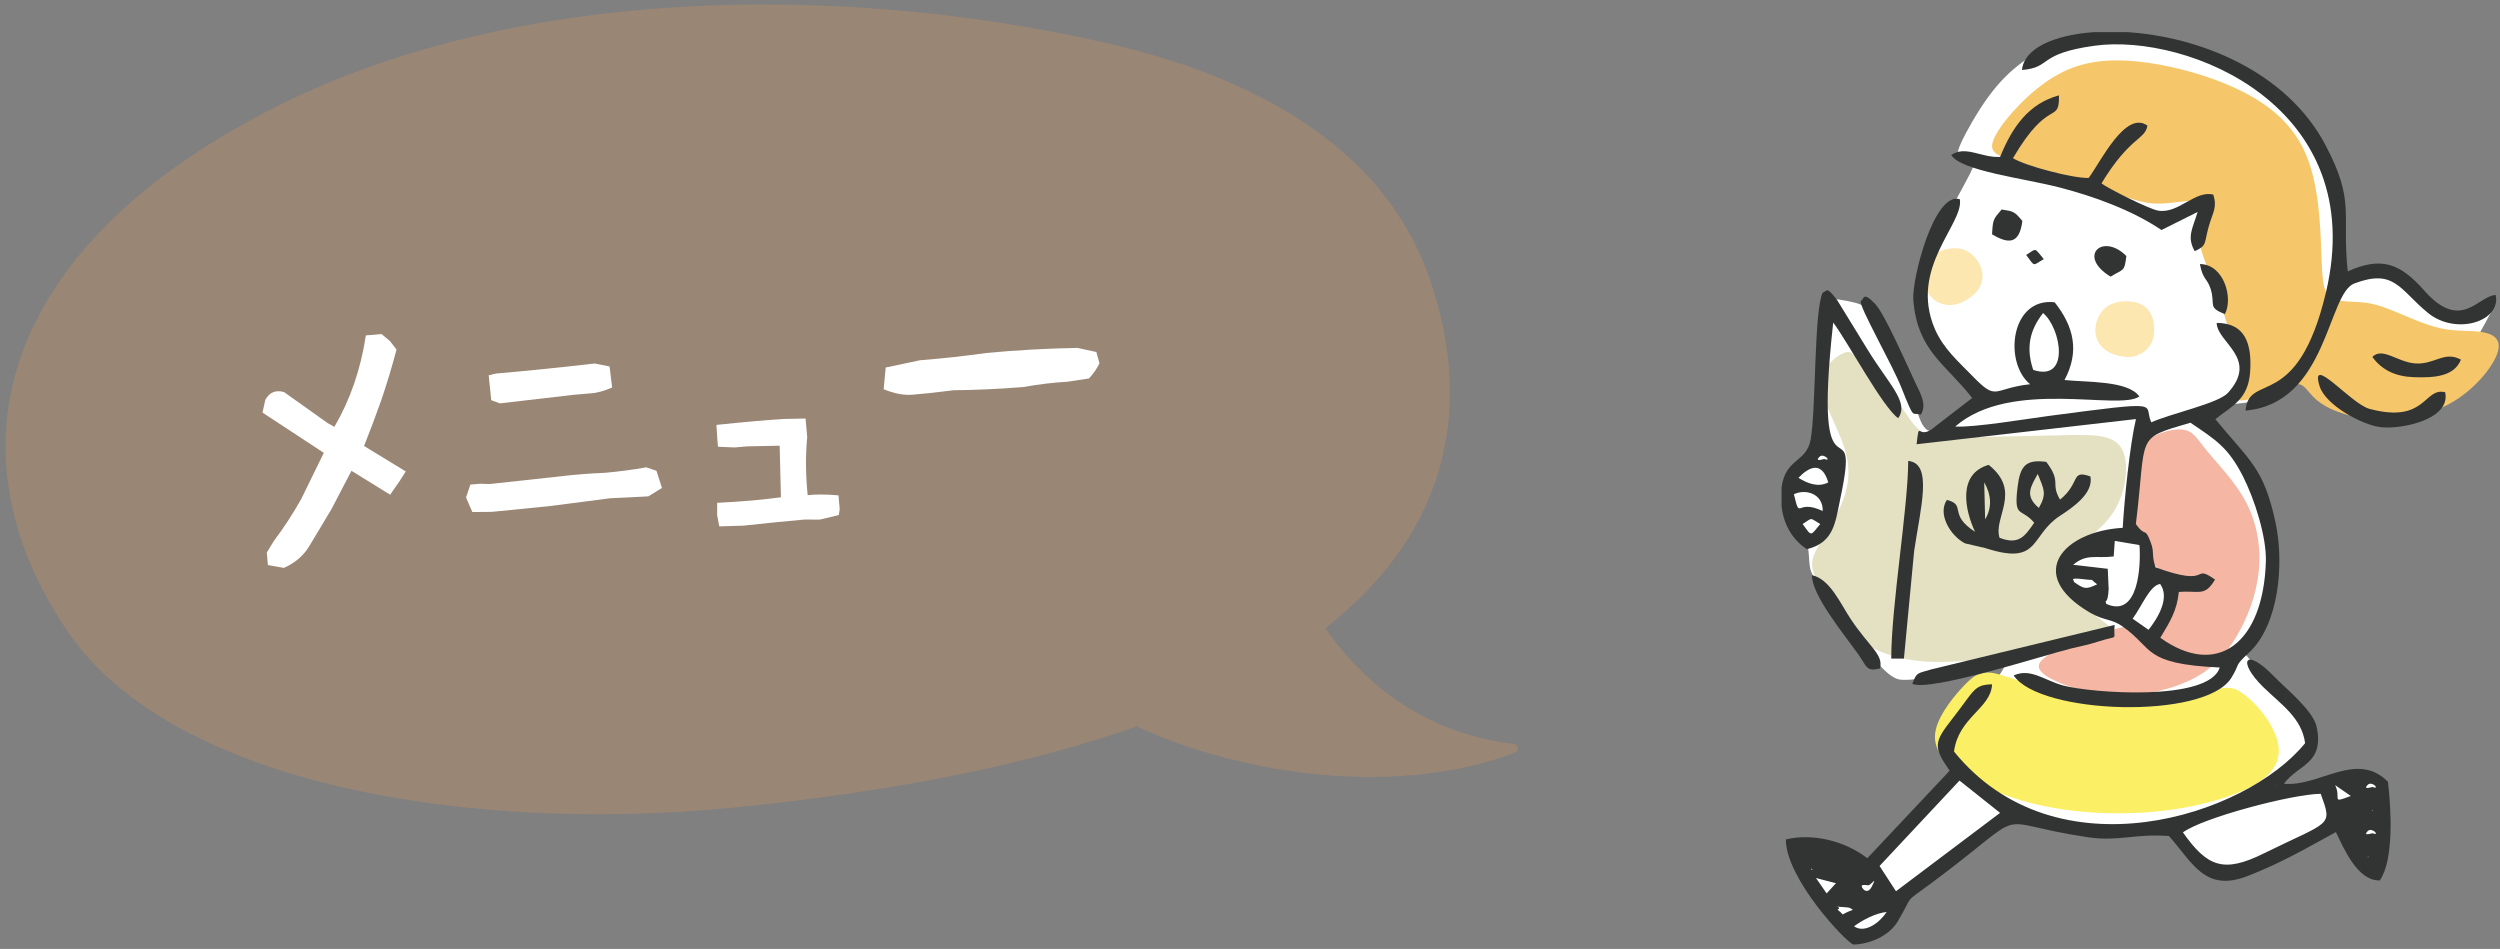 <svg width="274" height="104" viewBox="0 0 274 104" fill="none" xmlns="http://www.w3.org/2000/svg">
<rect x="0" y="0" width="274" height="104" fill="#808080" stroke="none"/>
<path d="M165.85 82.03C155.46 80.81 148.7 74.8 144.56 68.75C160.81 56.31 159.89 40.98 156.09 30.36C151.74 18.19 140.06 9.47 120.84 5.13C91.75 -1.44 55.76 -1.09 29.27 12.76C0.58 27.75 -5.43 49.32 7.79 68.87C19.03 85.5 51.42 90.89 80.47 88C99.12 86.15 113.54 83.01 124.6 79.07C134.73 83.85 151.86 87.26 165.85 82.03Z" fill="#998675"/>
<path d="M165.85 82.03C155.46 80.81 148.7 74.8 144.56 68.75C160.81 56.31 159.89 40.98 156.09 30.36C151.74 18.19 140.06 9.47 120.84 5.13C91.75 -1.44 55.76 -1.09 29.27 12.76C0.58 27.75 -5.43 49.32 7.79 68.87C19.03 85.5 51.42 90.89 80.47 88C99.12 86.15 113.54 83.01 124.6 79.07C134.73 83.85 151.86 87.26 165.85 82.03Z" stroke="#998675" stroke-miterlimit="10" stroke-linecap="round" stroke-linejoin="round"/>
<path d="M29.36 61.93L29.24 60.56L30 59.31C31.08 57.88 32.09 56.34 33.02 54.68L35.49 49.63L28.77 45.22L29.08 43.82C29.53 42.99 30.22 42.71 31.13 42.97L35.91 46.37L36.65 46.78C38.38 43.82 39.53 40.49 40.1 36.76L41.82 36.61L42.75 37.39L43.46 38.31C42.95 40.24 42.39 42.1 41.78 43.88C41.17 45.61 40.54 47.28 39.9 48.88L44.47 51.67L43.81 52.71L42.76 54.22L38.52 51.6L36.33 55.8C35.53 57.13 34.72 58.48 33.89 59.87C33.25 60.92 32.32 61.71 31.11 62.24L29.36 61.93Z" fill="white"/>
<path d="M51.77 56.12L51.08 54.53L51.55 53.11L52.64 53.02L53.66 53.05L61.3 52.22C62.93 52.02 64.6 51.89 66.3 51.82C67.78 51.69 69.3 51.49 70.85 51.22L71.95 51.6L72.55 53.48L71.06 54.4L68.95 54.51L66.87 54.61C64.79 54.87 62.58 55.16 60.22 55.47L53.9 56.1L51.77 56.12ZM53.84 43.86L53.56 41.13L54.37 40.94C57.94 40.63 61.53 40.26 65.17 39.84L66.81 40.17L67.09 42.47C66.18 42.86 65.4 43.08 64.75 43.11L62.88 43.27L54.78 44.21L53.84 43.86Z" fill="white"/>
<path d="M81.5 57.61L78.83 57.69L78.6 56.45V55.11C81.42 54.97 83.75 54.76 85.59 54.5L85.45 48.85C84.69 48.86 83.51 48.89 81.92 48.92L80.51 49.04L78.69 48.96L78.61 48.02L78.52 46.57C81.59 46.25 84.04 46.03 85.9 45.92L88.29 45.87L88.47 47.9C88.28 49.88 88.29 52.01 88.52 54.27C89.38 54.17 90.5 54.17 91.9 54.29L92.03 55.81L91.93 56.45L89.85 56.95L88.2 56.94C85.97 57.14 83.73 57.36 81.5 57.61Z" fill="white"/>
<path d="M96.85 42.66L97.07 40.28C98.28 40.02 99.54 39.75 100.85 39.48C103.19 39.3 105.6 39.04 108.06 38.69C111.34 38.38 114.68 38.19 118.08 38.13L120.16 38.58L120.5 39.81C120.24 40.38 119.85 40.94 119.35 41.48L116.98 41.84C115.49 41.92 113.88 42.11 112.15 42.42C109.39 42.64 106.84 42.75 104.51 42.77C102.46 43.03 100.95 43.19 99.99 43.26C99.05 43.34 97.99 43.13 96.85 42.66Z" fill="white"/>
<path fill-rule="evenodd" clip-rule="evenodd" d="M211.46 28.03C211.92 26.86 212.66 25.24 213.35 23.87C214.04 22.5 214.67 21.36 215.21 20.37C215.75 19.38 216.19 18.53 216.33 18.09C216.47 17.65 216.3 17.62 215.98 17.55C215.66 17.49 215.19 17.39 214.87 17.24C214.55 17.09 214.38 16.9 214.92 15.69C215.46 14.48 216.71 12.27 217.93 10.6C219.15 8.93 220.34 7.79 221.62 6.84C222.9 5.89 224.27 5.12 226.16 4.66C228.06 4.2 230.48 4.04 232.68 4.09C234.88 4.14 236.86 4.39 239.25 5.13C241.64 5.87 244.43 7.1 246.97 8.85C249.51 10.6 251.8 12.87 253.34 15.04C254.88 17.21 255.67 19.26 256.07 21.18C256.47 23.09 256.48 24.86 256.39 26.47C256.31 28.08 256.13 29.54 256.04 30.26C255.95 30.99 255.95 30.99 256.52 30.81C257.09 30.63 258.22 30.27 259.35 30.03C260.48 29.78 261.62 29.65 262.46 29.93C263.3 30.21 263.85 30.89 264.51 31.67C265.16 32.45 265.92 33.32 266.93 33.85C267.94 34.38 269.19 34.57 270.36 34.32C271.53 34.07 272.63 33.38 273.08 33.28C273.53 33.18 273.34 33.66 272.45 35.28C271.56 36.91 269.99 39.68 268.86 41.43C267.74 43.18 267.07 43.92 266.4 44.54C265.73 45.17 265.04 45.68 263.9 45.92C262.75 46.16 261.13 46.12 259.97 45.84C258.8 45.56 258.09 45.04 257.35 44.4C256.61 43.76 255.85 43.02 255.1 42.29C254.35 41.56 253.62 40.85 253.16 40.52C252.71 40.19 252.54 40.23 252.18 40.54C251.82 40.85 251.27 41.43 250.62 41.95C249.97 42.47 249.23 42.94 248.56 43.3C247.89 43.66 247.31 43.92 246.57 44.06C245.83 44.21 244.94 44.24 244.24 44.37C243.55 44.5 243.06 44.71 242.44 44.88C241.82 45.06 241.07 45.2 240.7 45.27C240.33 45.34 240.33 45.34 240.47 45.48C240.62 45.62 240.91 45.88 241.54 46.32C242.17 46.75 243.13 47.35 243.94 48.16C244.75 48.97 245.4 50 246.19 51.44C246.98 52.88 247.9 54.74 248.39 56.28C248.87 57.82 248.92 59.04 248.92 60.32C248.91 61.6 248.85 62.96 248.65 64.31C248.45 65.66 248.1 67.02 247.74 68.03C247.38 69.05 247.01 69.72 246.67 70.21C246.34 70.69 246.04 70.98 245.97 71.22C245.9 71.46 246.04 71.65 246.52 72.22C247 72.79 247.82 73.74 248.64 74.61C249.45 75.48 250.26 76.28 250.96 77.02C251.66 77.76 252.25 78.45 252.62 79.03C253 79.61 253.16 80.07 253.28 80.5C253.4 80.94 253.48 81.35 253.1 81.96C252.72 82.56 251.88 83.36 250.8 84.2C249.72 85.05 248.39 85.96 247.48 86.55C246.57 87.14 246.08 87.43 246.03 87.55C245.98 87.67 246.38 87.64 247.74 87.38C249.1 87.12 251.42 86.65 253.03 86.25C254.64 85.86 255.54 85.54 256.47 85.36C257.4 85.18 258.37 85.12 259.03 85.14C259.69 85.16 260.05 85.24 260.33 85.43C260.62 85.63 260.83 85.93 260.96 86.59C261.09 87.25 261.14 88.26 261.08 89.94C261.02 91.63 260.86 94 260.75 95.2C260.64 96.4 260.58 96.44 260.07 95.84C259.56 95.24 258.6 94 257.84 92.99C257.08 91.98 256.52 91.2 256.16 90.94C255.8 90.68 255.62 90.95 254.07 91.72C252.52 92.49 249.58 93.75 247.64 94.5C245.71 95.25 244.78 95.49 244.13 95.57C243.48 95.65 243.12 95.59 242.76 95.44C242.4 95.29 242.05 95.07 241.18 94.22C240.32 93.37 238.95 91.91 238.18 91.19C237.41 90.47 237.25 90.5 235.81 90.59C234.38 90.68 231.68 90.82 229.45 90.76C227.22 90.7 225.44 90.42 224.09 90.1C222.74 89.78 221.81 89.4 221.25 89.28C220.69 89.16 220.5 89.31 218.81 90.63C217.12 91.95 213.94 94.45 211.84 95.99C209.74 97.53 208.73 98.12 208.21 98.5C207.7 98.87 207.68 99.03 207.62 99.36C207.56 99.69 207.44 100.21 206.9 100.79C206.37 101.37 205.42 102.02 204.71 102.42C204 102.82 203.54 102.97 203.09 102.74C202.63 102.51 202.19 101.91 201.15 100.45C200.12 99 198.5 96.7 197.61 95.31C196.72 93.92 196.55 93.44 196.47 93.2C196.39 92.96 196.39 92.96 197.06 92.96C197.73 92.96 199.07 92.97 200.19 93.08C201.31 93.18 202.21 93.38 202.96 93.68C203.72 93.98 204.33 94.37 204.79 94.41C205.25 94.45 205.55 94.13 206.83 92.78C208.11 91.43 210.38 89.04 211.87 87.48C213.35 85.92 214.05 85.18 214.26 84.65C214.47 84.12 214.19 83.8 213.92 83.35C213.65 82.9 213.41 82.32 213.32 81.91C213.23 81.49 213.29 81.24 213.9 80.48C214.51 79.72 215.66 78.46 216.68 77.24C217.7 76.01 218.58 74.82 219.12 74.01C219.66 73.2 219.85 72.78 219.95 72.51C220.05 72.24 220.06 72.14 219.68 72.18C219.3 72.23 218.53 72.43 217.02 72.82C215.5 73.22 213.24 73.81 211.73 74.13C210.22 74.45 209.45 74.5 208.9 74.51C208.35 74.52 208.02 74.51 207.51 74.21C206.99 73.91 206.29 73.34 204.86 71.56C203.43 69.78 201.28 66.79 200.05 65.07C198.82 63.35 198.5 62.89 198.37 62.15C198.24 61.41 198.29 60.39 198.08 59.77C197.87 59.15 197.39 58.94 197.03 58.42C196.67 57.9 196.43 57.06 196.13 56.11C195.83 55.16 195.48 54.09 195.76 53.06C196.04 52.03 196.94 51.05 197.63 50.44C198.32 49.83 198.78 49.58 199.02 49.32C199.26 49.05 199.27 48.76 199.34 46.13C199.41 43.5 199.55 38.53 199.71 35.9C199.86 33.26 200.03 32.96 200.12 32.81C200.2 32.66 200.2 32.66 200.92 32.75C201.64 32.84 203.07 33.03 203.95 33.39C204.83 33.75 205.15 34.29 205.91 35.76C206.67 37.23 207.86 39.62 208.66 41.41C209.46 43.2 209.86 44.38 210.14 45.19C210.43 45.99 210.6 46.42 210.83 46.73C211.06 47.05 211.35 47.26 211.63 47.23C211.91 47.2 212.18 46.93 213.06 46.39C213.95 45.85 215.45 45.04 216.32 44.59C217.19 44.14 217.43 44.05 217.39 43.84C217.35 43.63 217.02 43.3 216.21 42.56C215.39 41.83 214.09 40.69 213.11 39.34C212.13 37.99 211.47 36.41 211.08 35.2C210.7 33.99 210.59 33.14 210.56 32.44C210.53 31.74 210.57 31.2 210.67 30.57C210.83 29.94 211 29.2 211.46 28.03Z" fill="white"/>
<path fill-rule="evenodd" clip-rule="evenodd" d="M201.97 38.73C201.1 39.13 199.59 40.33 199.67 42.24C199.75 44.15 201.4 46.77 202.13 49.04C202.86 51.31 202.67 53.23 201.87 55.16C201.08 57.09 199.68 59.02 199.03 60.34C198.38 61.66 198.48 62.35 199.27 63.98C200.06 65.61 201.56 68.18 203.44 69.79C205.32 71.4 207.59 72.05 209.6 72.35C211.6 72.65 213.34 72.6 217.19 72.31C221.04 72.02 227 71.5 229.83 70.89C232.66 70.28 232.35 69.58 231.05 68.52C229.74 67.46 227.43 66.05 226.44 64.64C225.46 63.24 225.8 61.85 227.07 60.54C228.34 59.23 230.53 58 231.8 55.85C233.07 53.7 233.42 50.63 232.5 49.11C231.58 47.59 229.39 47.62 226.02 47.7C222.65 47.77 218.11 47.89 215.27 47.91C212.43 47.93 211.3 47.86 210.4 47.16C209.5 46.45 208.84 45.11 207.7 43.66C206.56 42.22 204.95 40.67 204.02 39.7C203.09 38.73 202.84 38.33 201.97 38.73Z" fill="#E3E1C2"/>
<path fill-rule="evenodd" clip-rule="evenodd" d="M215.32 75.08C214.29 76.14 212.58 78.18 212.17 79.95C211.76 81.72 212.65 83.22 214.8 84.7C216.96 86.18 220.38 87.64 224.51 88.44C228.64 89.24 233.46 89.37 237.95 88.75C242.44 88.12 246.6 86.74 248.46 85.03C250.32 83.33 249.88 81.31 248.97 79.63C248.06 77.95 246.67 76.6 245.7 75.93C244.73 75.26 244.17 75.26 242.39 75.63C240.6 76 237.59 76.74 234.27 76.79C230.95 76.85 227.33 76.22 224.63 75.56C221.93 74.9 220.15 74.19 219.05 73.9C217.95 73.6 217.52 73.72 217.12 73.82C216.71 73.93 216.35 74.02 215.32 75.08Z" fill="#FBF065"/>
<path fill-rule="evenodd" clip-rule="evenodd" d="M239.18 47.08C237.94 46.95 235.8 47.57 234.87 48.87C233.93 50.17 234.2 52.16 234.11 54.05C234.02 55.94 233.58 57.73 234.23 59.31C234.88 60.9 236.6 62.28 237.51 63.38C238.42 64.48 238.51 65.3 238.25 66.34C237.99 67.38 237.38 68.65 236.72 69.03C236.06 69.42 235.34 68.92 234.64 68.71C233.94 68.5 233.26 68.56 232.06 68.87C230.86 69.18 229.13 69.74 227.66 70.3C226.19 70.86 224.97 71.42 224.18 72.01C223.39 72.6 223.02 73.23 224.24 74.06C225.46 74.89 228.28 75.94 231.3 76.15C234.32 76.36 237.55 75.72 239.93 74.6C242.31 73.48 243.85 71.87 245.1 69.79C246.35 67.7 247.32 65.14 247.57 62.54C247.82 59.94 247.36 57.32 246.17 55.05C244.98 52.78 243.06 50.86 241.92 49.46C240.77 48.07 240.42 47.21 239.18 47.08Z" fill="#F5B7A3"/>
<path fill-rule="evenodd" clip-rule="evenodd" d="M218.46 15.39C219.04 13.81 221.57 10.86 224.2 9.01C226.83 7.16 229.56 6.43 233.27 6.66C236.97 6.88 241.65 8.07 245.27 9.79C248.89 11.52 251.46 13.78 252.81 17.12C254.17 20.45 254.31 24.85 254.42 27.71C254.52 30.56 254.58 31.86 255.31 32.48C256.04 33.1 257.44 33.03 258.61 33.11C259.77 33.19 260.7 33.42 262.18 34.02C263.66 34.62 265.7 35.58 267.44 35.97C269.18 36.36 270.62 36.19 271.87 36.37C273.12 36.54 274.18 37.06 273.77 38.53C273.36 40 271.47 42.43 268.99 43.95C266.51 45.47 263.43 46.1 260.71 46C258 45.9 255.65 45.09 254.35 44.18C253.05 43.28 252.79 42.28 252 42.12C251.21 41.96 249.89 42.63 248.51 43.15C247.13 43.66 245.69 44.02 245.32 43.85C244.94 43.67 245.63 42.96 245.78 42.08C245.93 41.2 245.54 40.16 245.12 38.86C244.71 37.56 244.27 36 243.71 34.32C243.15 32.64 242.46 30.84 241.88 29.24C241.3 27.64 240.81 26.23 240.94 24.95C241.07 23.67 241.82 22.5 241.17 22.15C240.52 21.79 238.48 22.24 236.95 22.31C235.41 22.38 234.38 22.08 231.74 21.19C229.1 20.3 224.85 18.83 222.05 18C219.25 17.15 217.88 16.96 218.46 15.39Z" fill="#F5C76A"/>
<path fill-rule="evenodd" clip-rule="evenodd" d="M211.48 32.34C210.88 31.52 210.58 30.16 210.89 29.2C211.19 28.24 212.1 27.68 213.02 27.4C213.94 27.12 214.87 27.13 215.63 27.55C216.39 27.96 216.97 28.78 217.18 29.53C217.39 30.29 217.23 31 216.93 31.54C216.63 32.08 216.19 32.45 215.66 32.79C215.13 33.13 214.51 33.42 213.75 33.43C212.98 33.44 212.08 33.16 211.48 32.34Z" fill="#FDE7B0"/>
<path fill-rule="evenodd" clip-rule="evenodd" d="M235.93 37.26C236.25 36.3 236.13 34.91 235.55 34.09C234.97 33.27 233.93 33.01 232.97 33.02C232.01 33.03 231.13 33.32 230.53 33.95C229.93 34.58 229.62 35.52 229.65 36.31C229.68 37.1 230.04 37.72 230.5 38.15C230.95 38.57 231.48 38.8 232.09 38.96C232.7 39.12 233.38 39.22 234.11 39C234.83 38.76 235.6 38.22 235.93 37.26Z" fill="#FDE7B0"/>
<path fill-rule="evenodd" clip-rule="evenodd" d="M235.48 69.03L233.74 67.81C234.8 66.35 235.61 64.18 236.75 64C237.85 65.52 236.51 67.72 235.48 69.03ZM229.52 3.52H233.14C240.93 4.02 250.56 7.7 254.9 15.95C258.16 22.16 256.65 23.33 257.31 29.74C261.07 28.05 263.1 28.91 265.73 31.88C269.75 36.41 271.59 32.41 273.53 32.33C274.14 35.24 269.17 36.8 266.1 34.29C262.99 31.74 262.44 29.4 258.03 31.07C255.08 32.19 255.08 44.23 246.11 45C246.47 40.72 251.76 45.28 254.91 32.11C259.81 11.61 239.71 3.62 229.58 5.01C223.24 5.88 224.92 7.4 221.61 7.67C221.82 5.33 225.07 3.83 229.52 3.52ZM229.85 64.04C228.65 64.6 228.45 64.61 227.28 63.76C227.47 63.65 226.49 63.24 228.52 63.5C229.81 63.67 228.83 63.29 229.85 64.04ZM231.78 59.28L234.49 59.74C234.65 62.14 234.36 67.75 230.85 66.19C230.63 65.54 231.01 66.45 231.11 64.56L231.01 62.34L227.22 61.9C228.7 60.65 229.71 61.22 231.66 60.99L231.78 59.28ZM234.09 57.43C235.32 47.55 233.88 48.14 240.07 46.33C242.86 48.21 244.21 49.04 245.82 52.19C247.11 54.72 248.42 58.86 248.34 61.53C248.07 70.51 243 74.37 236.77 69.9C237.87 68.08 238.59 66.91 238.8 64.88C241.06 64.69 241.62 65.44 242.77 63.52C240.12 61.67 242.58 64.49 236.25 62.18C235.77 60.75 236.15 60.61 235.73 59.47C235.04 57.62 235.19 59 234.09 57.43ZM222.84 40.54C222.02 38.1 222.46 36.18 223.92 34.31C225.9 35.95 226.92 41.9 222.84 40.54ZM242.95 35.39C242.97 37.54 247.63 39.26 244.18 43.06C243.13 44.22 237.84 45.34 235.78 46.29C234.84 44.26 237.61 43.86 224.52 45.59C222.17 45.9 216.37 46.87 214.29 46.75C220.4 41.43 232.28 45.06 234.47 43.45C233.24 41.69 228.66 41.91 226.27 41.65C227.93 38.54 227.32 35.82 225.19 33.13C220.35 32.57 219.58 39.74 222.5 42.11C218.33 42.57 218.95 44.06 216.18 41.21C214.64 39.62 213.01 38.23 212.07 36.08C209.17 29.36 215.26 24.55 214.8 21.84C211.99 20.92 209.51 30.62 209.7 32.91C210.17 38.5 213.25 39.88 216.15 43.62L212.19 46.67C210.11 48.55 210.4 45.7 210.06 48.69L234.1 45.93C233.44 48.67 232.82 54.84 232.65 57.85C226.26 58.21 221.85 62.88 229.02 67.12C230.61 68.06 231.34 67.77 232.59 68.63C236.12 71.08 234.74 72.76 243.28 73.16C242.11 76.95 229.06 75.95 226.08 75.12C224.03 74.55 222.53 73.19 220.7 74.03C223.54 78.31 241.67 78.91 244.55 74.3C245.58 72.65 244.79 73.1 246.44 71.58C249.76 68.55 250.36 61.86 249.42 57.38C248.13 51.25 246.54 50.5 242.8 45.94C244.68 44.46 246.37 43.78 246.61 40.83C246.84 37.65 246.06 35.4 242.95 35.39Z" fill="#323333"/>
<path fill-rule="evenodd" clip-rule="evenodd" d="M203.2 101.52C204.19 100.81 205.51 100.1 206.78 99.95C206.04 101.09 204.4 102.36 203.2 101.52ZM203.08 99.71C201.35 100.36 202.4 100.4 201.39 99.71C202.12 99.3 200.23 99.32 202.21 99.43C202.87 99.47 202.72 99.53 203.08 99.71ZM204.05 97.07C204.1 96.93 204.7 97.02 204.73 97.03C205.07 97.07 205.81 95.84 205.16 97.15C204.63 98.21 203.97 97.27 204.05 97.07ZM199.03 96.23L201.22 96.8L200.2 97.92L199.03 96.23ZM198.5 95.22C198.55 95.17 198.64 95.29 198.64 95.36C198.63 95.35 198.45 95.27 198.5 95.22ZM259.51 93.84L259.65 93.98C259.64 93.97 259.47 93.89 259.51 93.84ZM259.51 91.08C259.98 90.62 260.93 91.68 260.02 91.32C260.01 91.31 258.89 91.7 259.51 91.08ZM239.25 91.23C241.41 89.63 251.17 87.04 254.35 87C255.67 90.64 255.48 89.91 248.12 93.53C243.71 95.72 241.93 95.02 239.25 91.23ZM259.98 88.77L260.12 88.91C260.1 88.9 259.93 88.82 259.98 88.77ZM207.8 97.68L206 94.91L214.76 85.55L219.21 89.09L207.8 97.68ZM255.93 86.05L257.65 87.24C255.38 88.1 256.65 87.51 255.93 86.05ZM259.51 86.01C259.98 85.55 260.93 86.61 260.02 86.25C260.01 86.24 258.89 86.63 259.51 86.01ZM249.34 86.01L249.48 86.15C249.47 86.13 249.3 86.05 249.34 86.01ZM252.64 81.45C246.11 89.5 225.33 96.14 214.16 82.37C214.65 78.6 218.22 77.65 218.33 75C216.3 75.06 216.44 75.63 213.94 78.82C211.94 81.37 211.88 81.88 213.68 84.47L204.66 94.06C202.09 92.08 198.54 91.32 195.73 92C195.73 96.31 202.35 103.3 203.13 103.52C204.96 103.49 207.06 102.55 207.99 100.99C209.85 97.87 208.46 99.17 211.65 96.81C223.21 88.24 217.47 90.06 228.82 91.76C232.17 92.26 234.09 91.34 237.72 91.63C240.36 94.6 241.66 97.85 246.4 95.99C250.12 94.53 252.71 93 256.01 91.2C256.79 92.75 258.33 96.6 260.83 96.49C262.38 94.25 262.08 88.73 261.72 85.68C258.26 82.22 254.24 86.26 250.32 85.9C251.85 83.77 254.76 83.77 253.91 79.68C253.54 77.88 250.55 75.49 249.24 74.14C246.04 70.83 245.14 72.45 248.06 75.31C250.03 77.23 252.27 78.68 252.64 81.45Z" fill="#323333"/>
<path fill-rule="evenodd" clip-rule="evenodd" d="M197.57 57.43C198.74 56.69 198.27 56.73 199.5 57.43C198.41 58.75 198.59 58.86 197.57 57.43ZM195.26 55.51V53.45C195.65 50.21 198 50.72 198.45 48.17C199.04 44.82 198.81 34.12 199.76 32.08C200.3 31.9 200.11 31.3 201.34 32.87L204.7 38.34C207.03 42.14 209.28 44.11 208.04 45.83C206.35 44.66 202.51 37.46 200.92 35.35C198.55 56.9 204.07 43.41 201.7 54.64C201.16 57.22 201.02 59.47 198.03 60.19C196.39 59.11 195.49 57.44 195.26 55.51ZM196.61 54.17C197.88 53.55 199.82 54.09 199.77 56.01C196.79 54.59 197.35 57.19 196.61 54.17ZM197.11 52.37C198.32 51.11 199.68 50.53 200.38 52.87C199.29 53.45 198.1 52.99 197.11 52.37ZM199.42 50.06C199.89 49.6 200.83 50.66 199.93 50.3C199.92 50.3 198.8 50.68 199.42 50.06Z" fill="#323333"/>
<path fill-rule="evenodd" clip-rule="evenodd" d="M219.21 17.2C217.17 17.31 215.41 15.9 213.86 16.99C214.91 18.74 221.86 19.54 225.78 20.56C229.46 21.52 233.62 23 236.9 25.21L240.86 23.23C240.31 25.05 239.65 25.96 240.54 27.53C241.92 26.89 241.54 26.74 242.08 24.82C242.51 23.29 243.03 22.77 242.58 21.33C240.58 20.82 238.79 23.44 236.56 23.09C235.53 22.93 230.97 20.61 230.32 20.1C233.42 14.98 235.11 15.32 235.36 13.77C232.94 12.03 230.19 17.82 228.92 19.5C227.25 19.58 221.92 18.15 220.62 17.34C224.57 10.59 225.73 13.69 225.66 10.45C222.35 11.36 220.56 13.88 219.21 17.2Z" fill="#323333"/>
<path fill-rule="evenodd" clip-rule="evenodd" d="M213.38 54.79C212.33 56.32 213.75 58.72 215.36 59.55L217.15 59.97C217.22 59.98 217.35 60 217.42 60.02L217.98 60.19C223.61 61.9 222.5 58.66 225.78 56.53C227.22 55.59 229.46 54.06 229.11 52.22C226.9 51.44 228.07 52.9 225.78 54.76C224.69 52.91 226 52.91 224.27 50.62C222.05 50.33 221.41 51.03 221.13 53.35C220.69 56.91 221.5 55.57 222.95 57.29C221.89 58.85 221.21 59.74 219.15 58.94C218.44 56.67 221.64 53.87 217.96 50.95C214.49 51.94 215.37 55.97 216.47 58.29C213.46 56.35 215.57 55.35 213.38 54.79ZM223.34 51.94C224 53.63 224.37 54.08 223.46 55.67C221.86 54.33 222.57 53.34 223.34 51.94ZM217.57 56.93L217.47 52.86C218.23 54.2 218.37 55.59 217.57 56.93Z" fill="#323333"/>
<path fill-rule="evenodd" clip-rule="evenodd" d="M209.59 74.95C211.54 75.84 224.1 71.79 226.97 71.08C227.96 70.84 228.99 70.64 229.92 70.33C232.4 69.52 231.56 70.37 231.77 68.49L211.69 73.36C210.1 73.84 210.08 73.65 209.59 74.95Z" fill="#323333"/>
<path fill-rule="evenodd" clip-rule="evenodd" d="M207.28 72.18H208.67L209.79 60.39C210.51 55.58 211.85 50.76 209.14 50.52C209.13 55.64 207.28 66.41 207.28 72.18Z" fill="#323333"/>
<path fill-rule="evenodd" clip-rule="evenodd" d="M267.99 42.99C265.64 42.4 265.94 46.48 259.69 44.81C257.66 44.27 253.08 38.67 254.23 42.33C254.89 44.43 258.93 46.6 260.95 46.82C263.29 47.07 268.63 45.95 267.99 42.99Z" fill="#323333"/>
<path fill-rule="evenodd" clip-rule="evenodd" d="M203.93 33.01C203.79 33.68 207.36 39.89 208.4 42.5C209.89 46.26 209.52 45.09 210.52 45.45C211.22 44.32 210.46 43.09 209.91 41.92C209.14 40.3 206.59 34.45 205.53 33.32C204.1 31.83 204.33 32.82 203.93 33.01Z" fill="#323333"/>
<path fill-rule="evenodd" clip-rule="evenodd" d="M206.05 73.26C206.44 71.72 204.88 70.92 202.84 67.85C201.7 66.14 200.55 63.43 198.58 63.04C198.62 65.27 201.9 69.25 203.64 71.67C204.63 73.05 204.49 73.65 206.05 73.26Z" fill="#323333"/>
<path fill-rule="evenodd" clip-rule="evenodd" d="M260.01 39.12C261.11 40.64 262.67 41.28 264.59 41.34C266.89 41.42 268.98 41.24 269.72 39.42C267.89 38.41 266.81 40 264.69 39.83C262.74 39.68 261.1 38 260.01 39.12Z" fill="#323333"/>
<path fill-rule="evenodd" clip-rule="evenodd" d="M218.33 25.68C220.09 26.74 221.33 26.81 221.65 24.22C220.76 23.13 220.65 23.17 219.38 22.96C218.45 24.05 218.42 24.03 218.33 25.68Z" fill="#323333"/>
<path fill-rule="evenodd" clip-rule="evenodd" d="M243.84 34.43C244.78 32.74 243.78 28.97 241.11 28.94C241.43 30.71 241.93 30.47 242.31 31.74C242.81 33.47 241.94 33.66 243.84 34.43Z" fill="#323333"/>
<path fill-rule="evenodd" clip-rule="evenodd" d="M231.32 30.32C232.8 29.42 232.83 29.81 233.05 28.06C230.45 25.45 227.62 28.08 231.32 30.32Z" fill="#323333"/>
<path fill-rule="evenodd" clip-rule="evenodd" d="M222.07 27.94C223.07 29.33 222.77 29.09 224 28.4C222.91 27.1 223.27 27.2 222.07 27.94Z" fill="#323333"/>
</svg>
